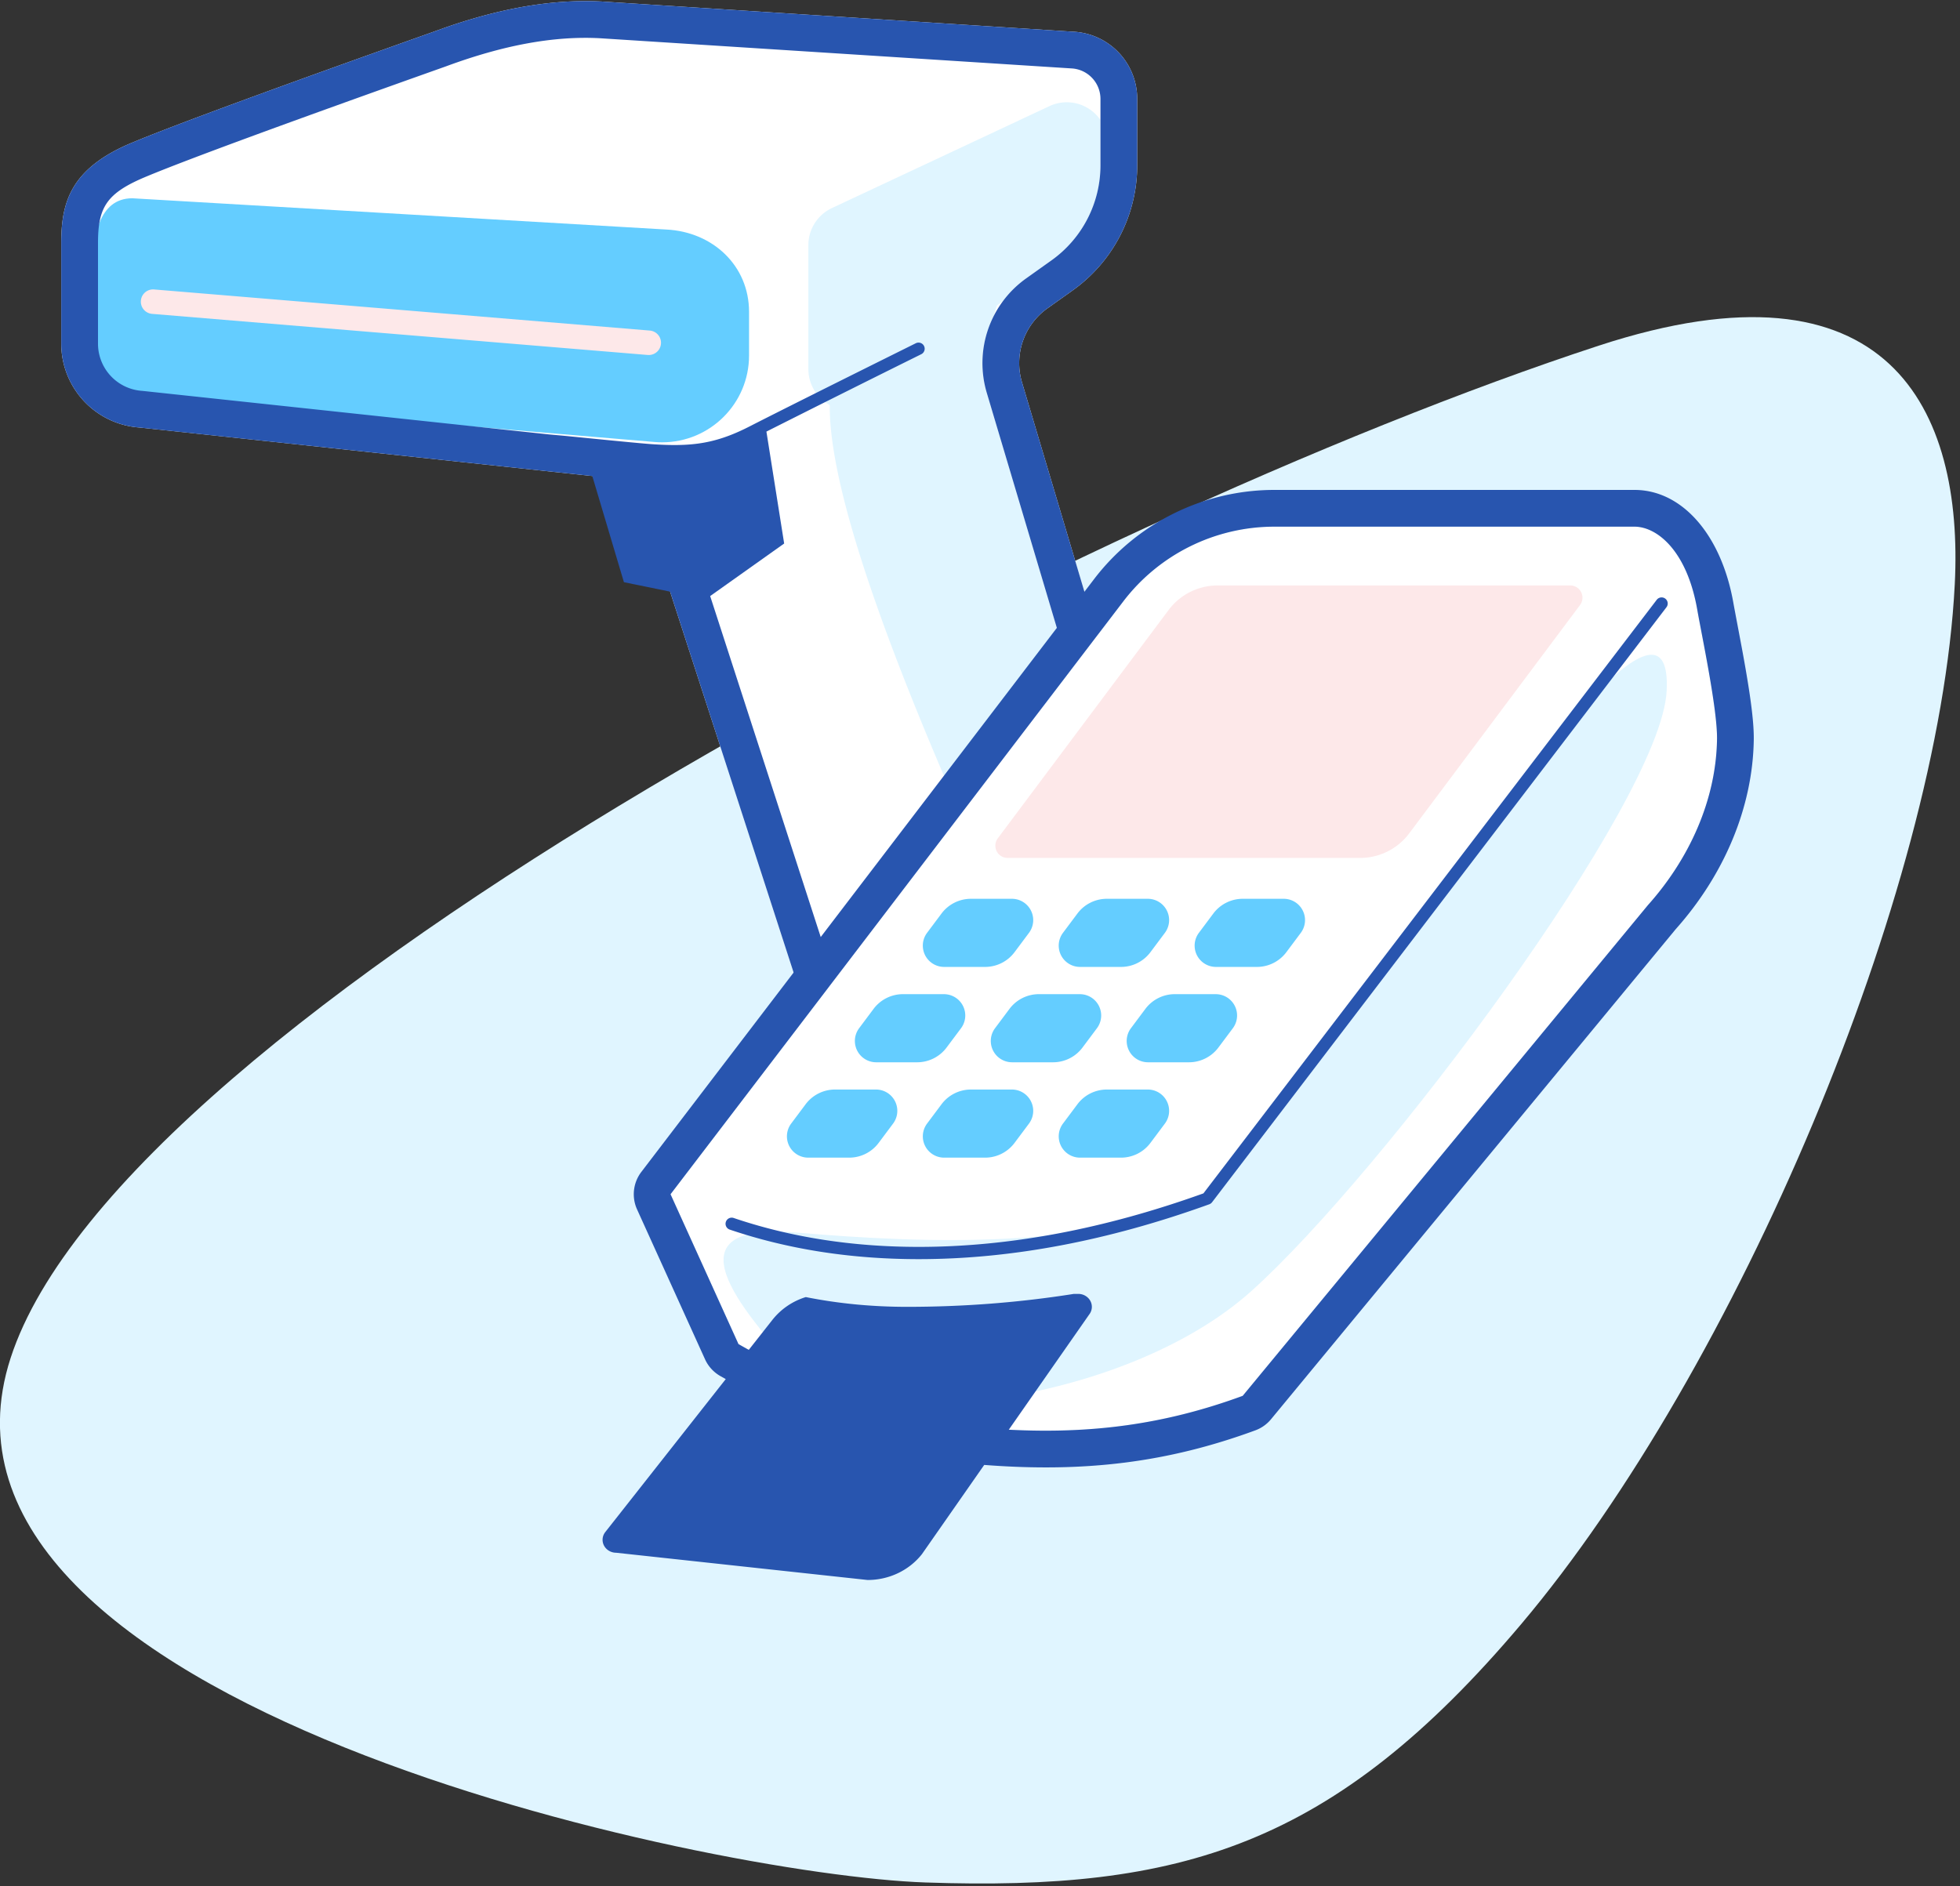 <svg width="160" height="154" viewBox="0 0 160 154" xmlns="http://www.w3.org/2000/svg"><rect x="0" y="0" width="160" height="154" fill="#333333" stroke="none"/><title>icon_cassapp_2</title><g fill="none" fill-rule="evenodd"><path d="M-42-26h240v200H-42z"/><path d="M130.496 28.226c23.746-7.78 29.802 5.222 29.077 19.478-1.273 25.032-17.835 64.107-35.41 84.918-15.326 18.144-27.805 21.791-48.625 21.074C57.91 153.09-8.338 139.185.868 110.87 9.991 82.803 87.7 42.247 130.495 28.226z" fill="#E0F5FF"/><g fill-rule="nonzero"><path d="M11.361 34.903A6.862 6.862 0 0 1 5 28.059V19.86c0-3.282.709-6.093 5.756-8.201 3.365-1.406 11.575-4.427 24.63-9.063 4.4-1.63 9.085-2.723 13.77-2.47L87.64 2.591a5.49 5.49 0 0 1 5.194 5.482v5.426c0 4.054-1.962 7.857-5.264 10.207l-2.064 1.468a5.49 5.49 0 0 0-2.078 6.041l10.778 36.16-28.702 14.247L51.76 39.231l-40.398-4.328z" fill="#FFF"/><path d="M7.597 27.864V21.61c0-2.093.403-5.422 3.205-5.422l43.605 2.553c3.776.19 6.74 2.947 6.74 6.722v3.563c0 3.914-3.178 7.087-7.097 7.087-.2 0-.4-.008-.6-.025L10.8 32.471c-1.916-.888-3.203-2.626-3.203-4.607z" fill="#64CDFF"/><path d="M12.404 25.625a1 1 0 0 1 .166-1.993l40.486 3.358a1 1 0 0 1-.165 1.993l-40.487-3.358z" fill="#FDE8E9"/><path d="M89.834 9.797V13.5a9.527 9.527 0 0 1-4.004 7.762l-2.063 1.47a8.48 8.48 0 0 0-1.863 1.813l-.522.407c-.093.26-.174.531-.243.813a8.486 8.486 0 0 0-.586 6.308l6.915 23.199c-1.63 2.11-5.097 4.804-10.404 8.085-6.22-14.54-9.329-24.583-9.329-30.13v-.158a3.338 3.338 0 0 1-1.746-2.935V20.012c0-1.295.75-2.473 1.922-3.023l17.755-8.323a3.339 3.339 0 0 1 4.168 1.131z" fill="#E0F5FF"/><path d="M69.817 76.132l-3.85 5.261-.463.23-10.802-33.318-3.77-.771-2.582-8.668-36.989-3.963A6.862 6.862 0 0 1 5 28.059V19.86c0-3.282.709-6.093 5.756-8.201 3.365-1.406 11.575-4.427 24.63-9.063 4.4-1.63 9.085-2.723 13.77-2.47L87.64 2.591a5.49 5.49 0 0 1 5.194 5.482v5.426c0 4.054-1.962 7.857-5.264 10.207l-2.064 1.468a5.49 5.49 0 0 0-2.078 6.041l5.576 18.707-2.225 3.04-6.226-20.89a8.49 8.49 0 0 1 3.214-9.342l2.063-1.469a9.527 9.527 0 0 0 4.004-7.762V8.073a2.497 2.497 0 0 0-2.385-2.488L48.993 3.123c-3.844-.208-7.988.592-12.602 2.3-12.998 4.617-21.184 7.629-24.478 9.005C8.673 15.781 8 16.927 8 19.861v8.198a3.862 3.862 0 0 0 3.58 3.852l.1.009 33.145 3.55 1.084.097c.76.07 6.15.621 7.336.7 2.022.136 3.413.075 4.766-.239 1.006-.234 2.015-.617 3.164-1.205 2.237-1.144 6.765-3.41 13.586-6.799a.5.5 0 1 1 .445.896 2009.611 2009.611 0 0 0-12.641 6.318l1.448 9.138-6.04 4.29 9.312 28.723 2.532-1.257z" fill="#2855AF"/></g><g fill-rule="nonzero"><path d="M138.548 49.76c.385 2.195 1.652 8.151 1.617 10.59-.072 4.973-2.274 9.789-5.645 13.555l-33.076 40.06c-8.068 2.966-15.364 3.355-24.062 2.337-6.097-.714-11.852-3.595-17.097-6.562l-5.547-12.235 36.955-48.399A15.518 15.518 0 0 1 104.026 43h29.4c1.837 0 4.279 1.951 5.122 6.76z" fill="#FFF"/><path d="M136.052 56.428c-.472 9.033-23.263 39.446-33.905 48.986s-32.509 11.657-37.108 6.55c-4.6-5.107-10.753-12.245 0-11.33 10.753.914 23.6 1.35 33.508-2.78 11.102-14.665 18.464-24.446 22.086-29.342 5.432-7.344 15.892-21.116 15.42-12.084z" fill="#E0F5FF"/><path d="M61.124 110.211l1.935-2.457a5.547 5.547 0 0 1 2.72-1.853c2.66.53 5.418.797 8.274.797 4.619 0 9.155-.353 13.61-1.057h.358c.613 0 1.11.473 1.11 1.057 0 .228-.078.45-.222.634l-6.559 9.398c6.619.339 12.607-.38 19.094-2.765l33.076-40.06c3.371-3.766 5.573-8.582 5.645-13.556.035-2.438-1.232-8.394-1.617-10.59-.843-4.808-3.285-6.759-5.123-6.759h-29.399a15.518 15.518 0 0 0-12.333 6.106L54.738 97.505l5.547 12.235c.278.158.558.315.839.471zm19.22 9.394l-5.082 7.282c-1.047 1.33-2.691 2.113-4.437 2.113L50.3 126.775c-.613 0-1.11-.473-1.11-1.056 0-.229.078-.452.222-.634l9.833-12.487-.437-.246a3 3 0 0 1-1.255-1.373l-5.548-12.236a3 3 0 0 1 .348-3.059L89.31 47.286A18.518 18.518 0 0 1 104.026 40h29.4c3.902 0 7.103 3.686 8.077 9.241.077.438.604 3.204.75 3.999.091.499.175.97.253 1.42.443 2.568.677 4.434.659 5.732-.08 5.539-2.421 11.038-6.369 15.468l-33.039 40.015a3 3 0 0 1-1.278.906c-7.165 2.634-13.935 3.456-22.135 2.824zm54.889-70.62a.5.5 0 1 1 .794.607L98.944 98.158a.5.5 0 0 1-.228.167c-8.266 2.985-16.172 4.479-23.717 4.479-5.534 0-10.678-.804-15.43-2.413a.5.5 0 0 1 .321-.948c4.645 1.574 9.681 2.36 15.11 2.36 7.381 0 15.127-1.455 23.239-4.369l36.994-48.449z" fill="#2855AF"/><path d="M99.4 47.8h28.783a1 1 0 0 1 .8 1.598l-13.945 18.643a5 5 0 0 1-4.004 2.005H82.252a1 1 0 0 1-.8-1.599l13.945-18.643A5 5 0 0 1 99.4 47.8z" fill="#FDE8E9"/><path d="M79.261 73.383h3.346a1.74 1.74 0 0 1 1.392 2.78l-1.18 1.579a3 3 0 0 1-2.402 1.203H77.07a1.74 1.74 0 0 1-1.392-2.781l1.18-1.578a3 3 0 0 1 2.402-1.203zM90.356 73.383H93.7a1.74 1.74 0 0 1 1.393 2.78l-1.18 1.579a3 3 0 0 1-2.403 1.203h-3.345a1.74 1.74 0 0 1-1.393-2.781l1.18-1.578a3 3 0 0 1 2.403-1.203zM101.45 73.383h3.346a1.74 1.74 0 0 1 1.392 2.78l-1.18 1.579a3 3 0 0 1-2.402 1.203H99.26a1.74 1.74 0 0 1-1.393-2.781l1.18-1.578a3 3 0 0 1 2.403-1.203zM73.714 81.17h3.346a1.74 1.74 0 0 1 1.392 2.78l-1.18 1.578a3 3 0 0 1-2.402 1.203h-3.346a1.74 1.74 0 0 1-1.393-2.78l1.18-1.579a3 3 0 0 1 2.403-1.203zM84.808 81.17h3.346a1.74 1.74 0 0 1 1.393 2.78l-1.18 1.578a3 3 0 0 1-2.403 1.203h-3.346a1.74 1.74 0 0 1-1.392-2.78l1.18-1.579a3 3 0 0 1 2.402-1.203zM95.903 81.17h3.345a1.74 1.74 0 0 1 1.393 2.78l-1.18 1.578a3 3 0 0 1-2.403 1.203h-3.345a1.74 1.74 0 0 1-1.393-2.78l1.18-1.579a3 3 0 0 1 2.403-1.203zM68.167 88.956h3.345a1.74 1.74 0 0 1 1.393 2.78l-1.18 1.578a3 3 0 0 1-2.403 1.203h-3.345a1.74 1.74 0 0 1-1.393-2.78l1.18-1.578a3 3 0 0 1 2.403-1.203zM79.261 88.956h3.346a1.74 1.74 0 0 1 1.392 2.78l-1.18 1.578a3 3 0 0 1-2.402 1.203H77.07a1.74 1.74 0 0 1-1.392-2.78l1.18-1.578a3 3 0 0 1 2.402-1.203zM90.356 88.956H93.7a1.74 1.74 0 0 1 1.393 2.78l-1.18 1.578a3 3 0 0 1-2.403 1.203h-3.345a1.74 1.74 0 0 1-1.393-2.78l1.18-1.578a3 3 0 0 1 2.403-1.203z" fill="#64CDFF"/></g></g></svg>